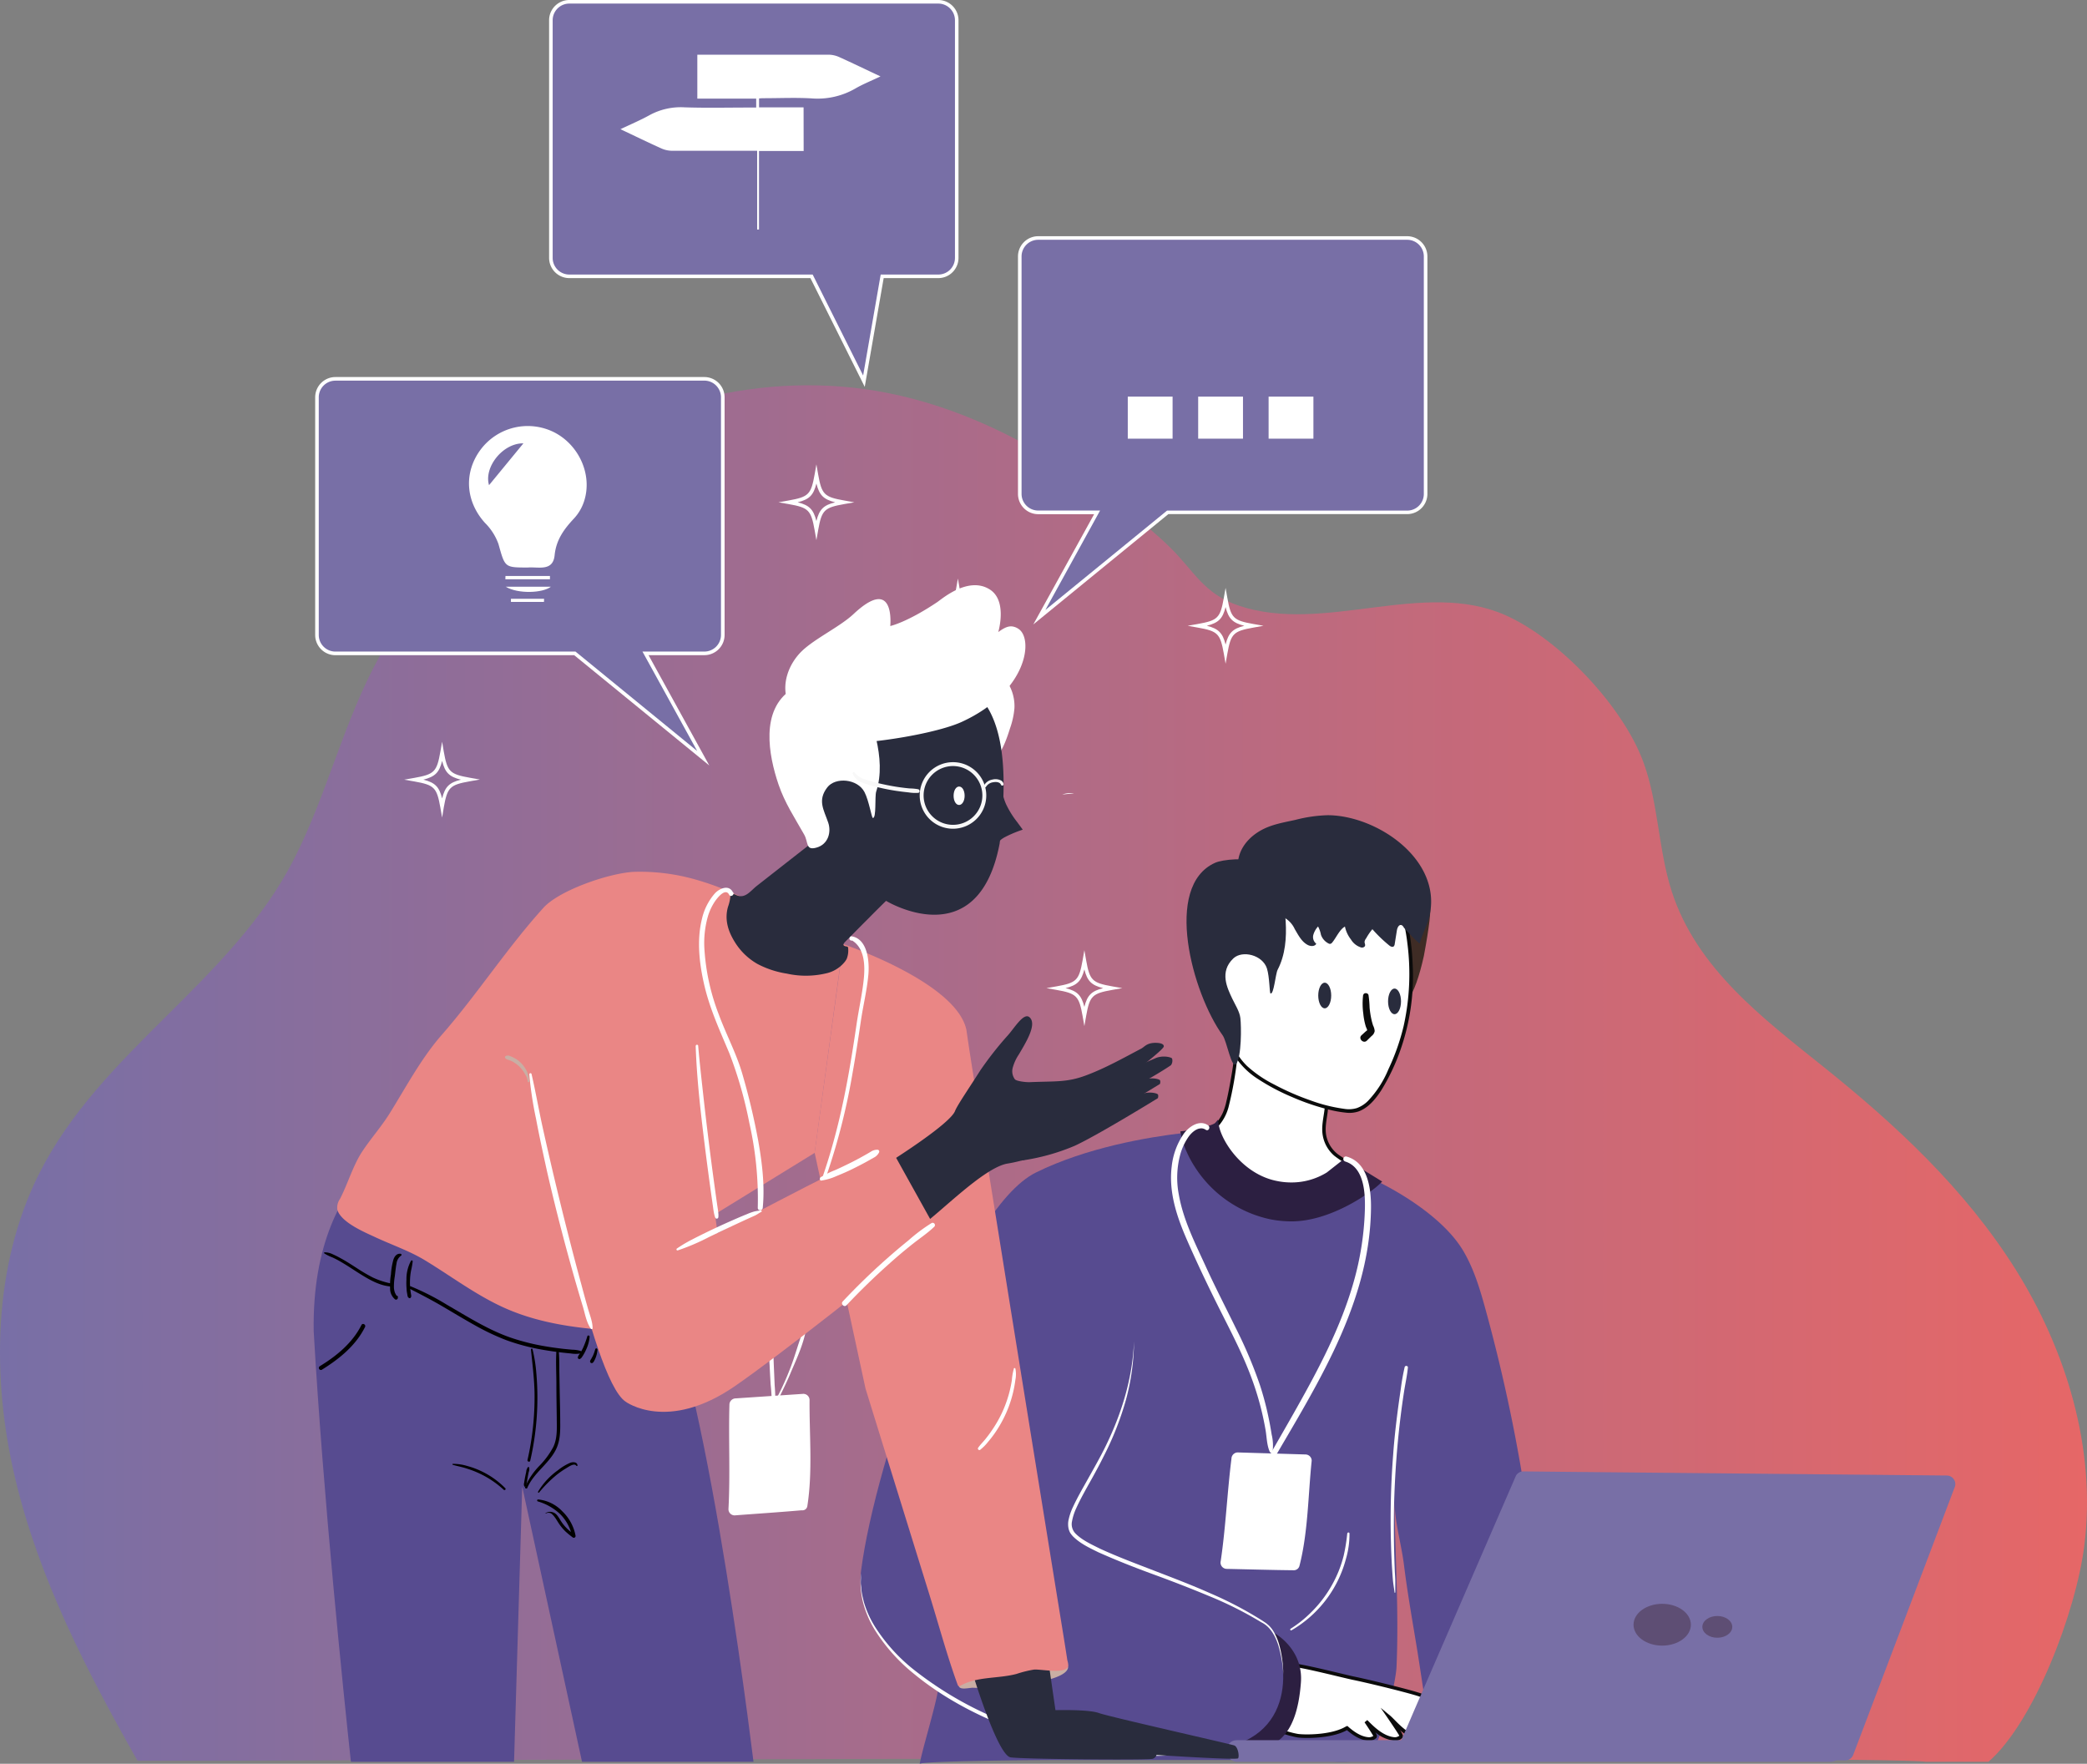 <svg xmlns="http://www.w3.org/2000/svg" xmlns:xlink="http://www.w3.org/1999/xlink" viewBox="0 0 583.16 492.82"><rect x="0" y="0" width="583.16" height="492.82" fill="#808080" stroke="none"/><defs><style>.cls-1{fill:url(#Dégradé_sans_nom_13);}.cls-2{fill:#fff;}.cls-3{fill:#0b0b0b;}.cls-4{fill:#3f2c25;}.cls-5{fill:#292c3d;}.cls-6{fill:#574b90;}.cls-7{fill:#2c1f41;}.cls-8{fill:#e76140;}.cls-9{fill:#786fa6;}.cls-10{fill:#5e4e74;}.cls-11{fill:#c9aea4;}.cls-12{fill:#ea8685;}.cls-13{fill:#5d4b48;}.cls-14{fill:#f8f8f8;}</style><linearGradient id="D&#xE9;grad&#xE9;_sans_nom_13" y1="299.94" x2="583.16" y2="299.94" gradientUnits="userSpaceOnUse"><stop offset="0" stop-color="#786fa6"></stop><stop offset="1" stop-color="#e66767"></stop></linearGradient></defs><g id="Calque_2" data-name="Calque 2"><g id="Valeur_ajout&#xE9;e" data-name="Valeur ajout&#xE9;e"><path class="cls-1" d="M563.14,354.59c-14.14-22.48-33.51-40.39-53.62-56.51-16.85-13.52-35.44-27.44-42.39-49-3.8-11.76-3.69-24.76-8-36.32-5.69-15.41-23.32-34.08-38.34-40.81-23-10.3-50.74,5.32-74.61-2.71-9.86-3.32-12.46-9.65-19.25-16.3-7.27-7.13-16-13.32-24.41-19-16.48-11.2-34.71-20.2-54.35-24.11-34.59-6.89-71.49,2.95-100,24.44-17.16,12.92-31.35,29.87-42,48.92-10.14,18.22-14.62,38.42-24,56.82-17.6,34.48-54.13,53.59-71.41,88.27C-1.92,353.77-2.44,385,4.25,413.12s20,53.81,34,78.54c.06.11.13.21.19.31H61.5c88.08-.3,467.58-1.48,476.59.3h17.54c12.79-11.14,24.46-41.91,26.79-60.49C585.82,404.74,577.27,377.07,563.14,354.59Z"></path><path class="cls-2" d="M379,326.44c-3.2,5-11.56,10.87-17.49,10.78-20.2-.37-26.85-14.13-29-19.14a14,14,0,0,1,1.59-.24c3.73-.54,7.52-4.22,8.64-8.38,1.43-5.39,3.19-15.95,3-22.67l25.55,14.15c0,1.93-.17,4.05-.36,6.19-.13,1.31-.26,2.58-.41,3.82s-.3,2.32-.45,3.37a9.17,9.17,0,0,0,4.05,8.9Z"></path><path class="cls-3" d="M378.58,326.18a26.19,26.19,0,0,1-10.85,9,14.69,14.69,0,0,1-6.42,1.57,38.71,38.71,0,0,1-7.51-.89,28.69,28.69,0,0,1-17.36-11.58,37.41,37.41,0,0,1-3.52-6.42l-.3.73a19.93,19.93,0,0,0,3.56-.81,11.25,11.25,0,0,0,3-1.88,13,13,0,0,0,4.08-6.46,97.45,97.45,0,0,0,2.51-14.28,59.53,59.53,0,0,0,.44-8.34l-.75.44,8.63,4.78,13.76,7.61,3.15,1.75-.24-.43c-.07,2.91-.3,5.82-.62,8.72-.27,2.5-1,5.11-.52,7.62a9.61,9.61,0,0,0,3.27,5.67,30.28,30.28,0,0,0,2.84,1.94l3,2c.54.35,1-.52.5-.87-1.64-1.07-3.29-2.12-4.93-3.21a8.71,8.71,0,0,1-3.64-5.23c-.57-2.36.09-4.83.36-7.19.36-3.14.62-6.28.7-9.43a.52.52,0,0,0-.25-.44l-8.64-4.78-13.76-7.61L346,286.36a.51.51,0,0,0-.75.43,75.68,75.68,0,0,1-1.3,14.56c-.37,2.2-.79,4.39-1.31,6.57a16.75,16.75,0,0,1-1,3.09,12.24,12.24,0,0,1-2.2,3.23,11,11,0,0,1-3.24,2.42,16.76,16.76,0,0,1-3.83.94.5.5,0,0,0-.3.73,32.68,32.68,0,0,0,9.57,12.89,29.85,29.85,0,0,0,10.91,5.33,38,38,0,0,0,7.36,1.11,15.77,15.77,0,0,0,6.9-1,28.7,28.7,0,0,0,7.2-4.2,23.88,23.88,0,0,0,5.44-5.73C379.79,326.15,378.93,325.64,378.58,326.18Z"></path><path class="cls-4" d="M381.21,271.44c-1.38,3.61-.79,7.72.61,11.33,1,2.56,3.19.3,5.92.35,4.24.07,7.55-4.34,10.12-16,1.62-8.58,2-12.94,1.71-13.76-1.17-3-5-4.56-8.2-4.84"></path><path class="cls-2" d="M387.66,245.73c6.68,8,9.11,30.7,3.47,46.47-4,11.22-8.67,18.46-14.12,18.23-8.25-.35-24.26-7.14-29.48-12.81-9.39-10.22-6.66-30.23-4.72-42.84,1.76-11.45,7.12-26.31,21.51-23.49C373.79,233.15,381.67,238.5,387.66,245.73Z"></path><path class="cls-3" d="M387.31,246.08a22.78,22.78,0,0,1,3.72,7.27,52.2,52.2,0,0,1,2.22,10.19,67,67,0,0,1-1.06,23.24,62.11,62.11,0,0,1-4.24,12,28.69,28.69,0,0,1-5.71,8.84,8.51,8.51,0,0,1-3.12,2,7.83,7.83,0,0,1-3.54.2,44.32,44.32,0,0,1-9.46-2.38,71.19,71.19,0,0,1-10-4.37,33.83,33.83,0,0,1-7.62-5.18c-4.9-4.72-6.5-12-6.95-18.49a100.67,100.67,0,0,1,1.3-21.44c.88-6.06,2-12.2,5-17.64a18.64,18.64,0,0,1,5.58-6.57,13.42,13.42,0,0,1,8.44-2.27,31.15,31.15,0,0,1,11.41,3.33,40.79,40.79,0,0,1,10,6.93,49.5,49.5,0,0,1,4.09,4.35c.41.49,1.11-.22.71-.71a42.06,42.06,0,0,0-20.54-13.83c-3.42-1-7-1.55-10.51-.58a14.92,14.92,0,0,0-7.25,4.77c-4.1,4.76-6,11.18-7.11,17.24a126.85,126.85,0,0,0-2.22,21.19c-.07,7.12.71,14.85,4.62,21a21.34,21.34,0,0,0,6.38,6.28,59.57,59.57,0,0,0,9.57,5.07,65.44,65.44,0,0,0,10.46,3.56,32.48,32.48,0,0,0,4.49.8,8,8,0,0,0,3.64-.33c2.76-1,4.76-3.48,6.33-5.87a57.4,57.4,0,0,0,5.57-11.87A62.18,62.18,0,0,0,394.71,269a65.39,65.39,0,0,0-1.47-11.41,36.61,36.61,0,0,0-3.15-9.06,18.08,18.08,0,0,0-2.07-3.18C387.61,244.87,386.9,245.59,387.31,246.08Z"></path><path class="cls-5" d="M349.72,253c1.49,1.77,4.09,2.17,6.25,2.51a7,7,0,0,1,5.81,4.08c1,1.68,1.9,3.52,3.61,4.43.8.43,2,.49,2.41-.33a2.36,2.36,0,0,1-.83-2.45,5.83,5.83,0,0,1,1.33-2.37,8.36,8.36,0,0,1,.81,2.33,4.3,4.3,0,0,0,2.1,2.41.83.83,0,0,0,.5.12.94.94,0,0,0,.56-.4c1.06-1.26,2.08-3.66,3.54-4.43a8.82,8.82,0,0,0,1.67,3.59,5.06,5.06,0,0,0,2.83,2.24,1,1,0,0,0,1.06-.33c.23-.43-.12-.86-.07-1.3a2.16,2.16,0,0,1,.45-.94,16.16,16.16,0,0,1,1.73-2.53,39,39,0,0,0,4.67,4.51c.36.3.91.6,1.28.3a1.08,1.08,0,0,0,.29-.68l.61-3.82c.12-.71.54-1.64,1.24-1.46.34.09.54.42.72.72s4.34,4.72,4.43,4.38c.64-2.46,1.95-4.7,2.59-7.16,4.11-15.84-14.26-28.57-28.29-28.64a40.36,40.36,0,0,0-9.07,1.31c-3.22.71-6.57,1.25-9.5,2.86-4.11,2.25-7.22,6.33-6.42,11.22"></path><path class="cls-5" d="M356.48,248.78c2,2.31,2.58,5.55,2.77,8.63.28,4.62-.1,9.43-2.24,13.54-.61,1.17-1.05,7-2,6.64-.29-.1-.24-4.58-1-7-1.22-3.75-6.84-5.17-9.37-2.81-4,3.78-1.67,8.36-.34,11.21.81,1.71,2.08,3.65,2.29,5.47.28,2.33.35,10.81-1.17,12.8-1.27,1.66-2.62-6.36-3.76-7.94-8.51-11.77-16.68-41.74-2.14-48.24,2.21-1,9-1.5,11.1-.24"></path><path class="cls-6" d="M410.28,487a19.66,19.66,0,0,0,2.56.29c4.68.15,9.2-.88,13.77-1.67,4-.69,5.12-1.07,5-5.92A462.74,462.74,0,0,0,415.13,366c-1.55-5.66-3.23-11.35-6.21-16.41-5.06-8.63-16.71-16.09-25.63-20.27-1.27-.59-6.49,2.73-7.76,2.16-1.11-.51-2.09-1.28-3.21-1.77-3.28-1.44-5.48,1.56-8.22,2.81a10.29,10.29,0,0,1-4.56,1c-1.27-.06-2.42-.82-3.59-.22-5.22,2.7-18.18-17.34-18.18-17.34l-5.61,5.86L315.73,339l-41.06,56.57s-7.45,46.36-12.57,76.75c-.89,5.24-4.42,16.57-5.11,20.54.15-.85,35-1.09,36.93-1.09h71.13c4,0,14.72,1.69,17.52-1.24,3.45-3.6,7.44-20.12,7.65-24.75.69-15.57-.38-31-.59-46.69.09,6.37,1.92,12.13,2.7,18.37,1,8,2.45,16.06,3.75,24.05,1,6.42,2,12.85,2.83,19.31.36,2.91-.1,4.64,2.36,5.78C403.35,487.51,407.86,486.61,410.28,487Z"></path><path class="cls-2" d="M397.1,473.72c-1.9-.79-13.63-3.7-18.92-4.79-2.78-.57-15.33-3.83-18.24-3.83s-6.87,4.16-6.87,4.16l1.05,14.31c2.8-.28,6.55,1.17,8.56,1.45s8.85.32,13-1.79c.24-.12.46-.25.69-.38,1.69,1.49,3.81,3,6.15,3.07,0,0,1.84-.18,1.66-.93a33.48,33.48,0,0,0-2.52-4c1.8,1.83,4.74,4.79,8.13,5,0,0,1.84-.18,1.66-.93a50.17,50.17,0,0,0-3.28-5.16l.06.05c1.49,1.31,5,5.83,9.23,6,0,0,1.83-.18,1.66-.93a21.57,21.57,0,0,0-1.61-2.67,24.21,24.21,0,0,0,4,2.48c4.53,2.24,7.11.54,7.11,0S399,474.5,397.1,473.72Z"></path><path class="cls-3" d="M405.78,486.42a10.2,10.2,0,0,1-4.48-1.17c-.69-.35-1.36-.72-2-1.13a2.65,2.65,0,0,1,.36.76.92.92,0,0,1-.14.74,3.08,3.08,0,0,1-1.95.8,11,11,0,0,1-6.4-3.06,6.27,6.27,0,0,1,.83,1.52.89.89,0,0,1-.15.74,3,3,0,0,1-1.95.8,10,10,0,0,1-5.59-2.39,3.25,3.25,0,0,1,.42.85.89.89,0,0,1-.15.74,3,3,0,0,1-1.95.8c-2-.09-4.05-1.07-6.26-3l-.4.22c-4.35,2.18-11.39,2.11-13.33,1.84-.69-.1-1.54-.32-2.51-.57a19.08,19.08,0,0,0-5.94-.89l-.51.05-1.1-15,.15-.16c.17-.17,4.14-4.31,7.23-4.31,2.2,0,9.57,1.76,14.45,2.93,1.74.42,3.16.76,3.89.91,5.12,1.06,17,4,19,4.81,1.77.73,11.84,10.55,11.84,11.55a1.27,1.27,0,0,1-.74,1A5,5,0,0,1,405.78,486.42Zm-29.31-4.18.27.23c2.14,1.9,4.05,2.86,5.85,2.95a2.46,2.46,0,0,0,1.16-.38c-.05,0-.32-.63-2.46-3.8l.77-.63c1.71,1.74,4.57,4.65,7.8,4.81A2.46,2.46,0,0,0,391,485c0-.05-.4-.79-3.22-4.93l-2-2.9,2.71,2.24c.35.3.7.66,1.12,1.08,1.73,1.77,4.64,4.73,7.87,4.89a2.46,2.46,0,0,0,1.16-.38s-.22-.42-1.55-2.44l-1.61-2.45,2.33,1.77a23.26,23.26,0,0,0,3.89,2.43c3.55,1.75,5.81.94,6.32.45-1.12-1.57-9.51-9.95-11.15-10.62h0c-1.82-.75-13.41-3.64-18.83-4.76-.74-.15-2.17-.5-3.92-.91-4.83-1.16-12.14-2.91-14.22-2.91-2.36,0-5.61,3.11-6.35,3.85l1,13.59a21.69,21.69,0,0,1,5.78.94,23.24,23.24,0,0,0,2.39.55c1.86.25,8.62.33,12.75-1.75l.45-.25Z"></path><path class="cls-7" d="M356.31,457.1A14.17,14.17,0,0,1,363,470c-.65,8.8-3.29,19-14.31,17.93S356.31,457.1,356.31,457.1Z"></path><path class="cls-7" d="M350.19,488.6c-.52,0-1.05,0-1.59-.08a3.93,3.93,0,0,1-3.41-2.19c-3.41-6.93,10.08-28.6,10.66-29.52l.27-.44.46.25c.07.05,7.6,4.42,6.93,13.46-.58,7.9-2.53,13.13-5.94,16A11.09,11.09,0,0,1,350.19,488.6Zm6.29-30.74c-2,3.24-13.2,22.12-10.31,28a2.88,2.88,0,0,0,2.53,1.58,10.62,10.62,0,0,0,8.17-2.18c3.17-2.68,5-7.66,5.55-15.25A13.62,13.62,0,0,0,356.48,457.86Z"></path><path class="cls-6" d="M346.28,487.1c-26.42,9.17-61.78.41-84.18-14.82-14-9.52-23-21.61-21.49-33.42,3.91-30.68,28-101,48.88-111.26,14.18-7,31.38-9.88,41-11,4.49-.55,7.31-.68,7.31-.68l-3.48,9.81-17.42,49.12c-.65,29.16-21.51,46.46-17.37,53.25s36.92,14.08,54.13,25.67C358.4,457,364.44,480.26,346.28,487.1Z"></path><path class="cls-2" d="M240.61,439.62l-.07,2a8.68,8.68,0,0,0,0,1l.11,1a17,17,0,0,0,.26,2l.47,2a27.61,27.61,0,0,0,3.4,7.35,48.71,48.71,0,0,0,11,11.91,99.66,99.66,0,0,0,28.5,15.51A120.38,120.38,0,0,0,316,489.55a95.29,95.29,0,0,0,16.29,0,71.69,71.69,0,0,0,16-3.13,69.06,69.06,0,0,1-15.95,3.67,95.68,95.68,0,0,1-16.41.3,117.81,117.81,0,0,1-32-6.89c-10.26-3.8-20.17-8.88-28.65-15.89a49.29,49.29,0,0,1-10.89-12.28,28.46,28.46,0,0,1-3.22-7.55A22.19,22.19,0,0,1,240.61,439.62Z"></path><path class="cls-2" d="M316.87,374.83a63.74,63.74,0,0,1-2.28,16.4,84.89,84.89,0,0,1-6.08,15.46c-1.23,2.49-2.55,4.92-3.9,7.33s-2.71,4.82-3.84,7.3a15.39,15.39,0,0,0-1.23,3.79,3.75,3.75,0,0,0,1,3.4c1.83,1.84,4.4,3,6.84,4.22,5,2.3,10.17,4.22,15.32,6.21s10.33,3.95,15.39,6.21a103.42,103.42,0,0,1,14.7,7.72l.87.58c.29.2.55.45.83.68a8.09,8.09,0,0,1,1.33,1.65,15.65,15.65,0,0,1,1.64,3.84,32.17,32.17,0,0,1,1.12,8.21,34.28,34.28,0,0,0-1.4-8.12c-.84-2.59-2.17-5.15-4.68-6.39a103.72,103.72,0,0,0-14.75-7.4c-5.08-2.12-10.23-4.11-15.4-6S312,436,306.9,433.72c-2.49-1.23-5.06-2.4-7.15-4.5a9,9,0,0,1-.7-.9,5,5,0,0,1-.44-1.1,6,6,0,0,1-.08-2.26,16.06,16.06,0,0,1,1.34-4c1.18-2.54,2.57-4.94,3.92-7.35s2.7-4.8,4-7.25C312.89,396.6,316.44,385.91,316.87,374.83Z"></path><path class="cls-7" d="M385.34,330.23c-2.52,2.5-13.74,10.49-24.44,10.49a30.89,30.89,0,0,1-5.65-.53c-9-1.64-16.54-7.62-21-14.49a29.2,29.2,0,0,1-2.13-3.95,22.57,22.57,0,0,1-1.7-5.18c4.49-.55,8.8-1.68,9.5-2.48.76,5.24,7.23,14.7,17,16.48a20,20,0,0,0,3.5.35h0a19.15,19.15,0,0,0,10.54-2.87s4.69-3.68,4.71-3.7Z"></path><path class="cls-7" d="M360.9,341.27a31.17,31.17,0,0,1-5.75-.54A33.19,33.19,0,0,1,333.83,326a29.49,29.49,0,0,1-2.17-4,23.09,23.09,0,0,1-1.74-5.29l-.11-.58.58-.07c4.88-.6,8.68-1.76,9.16-2.3l.78-.89.17,1.17c.7,4.8,6.84,14.25,16.59,16a19.8,19.8,0,0,0,3.41.35,18.74,18.74,0,0,0,10.25-2.79l4.66-3.66.31-.32.33.27,10.17,6.25-.5.49C382.86,333.46,371.65,341.27,360.9,341.27ZM331.11,317a22.21,22.21,0,0,0,1.54,4.48,29.1,29.1,0,0,0,2.1,3.89,32.08,32.08,0,0,0,20.6,14.24,30,30,0,0,0,5.55.52c9.72,0,20.17-6.86,23.54-9.85l-8.63-5.3c-1,.78-3.61,2.92-4.5,3.46l0,0a19.53,19.53,0,0,1-10.84,3,20.93,20.93,0,0,1-3.61-.36c-9.73-1.77-16.05-10.85-17.31-16.12A32.92,32.92,0,0,1,331.11,317Z"></path><ellipse class="cls-5" cx="370.16" cy="278.16" rx="1.81" ry="3.58"></ellipse><ellipse class="cls-5" cx="389.67" cy="279.8" rx="1.81" ry="3.58"></ellipse><path class="cls-2" d="M381.63,278.25c.06,3.18.15,6.44,1.37,9.37a.81.81,0,0,1,.09.48.87.87,0,0,1-.25.35L381,290.17"></path><path class="cls-3" d="M380.89,278.05a20.49,20.49,0,0,0,.05,5.19,19.05,19.05,0,0,0,.43,2.6c.09.38.2.76.32,1.13a4.49,4.49,0,0,1,.4,1.13l.13-.5c-.12.27-.54.53-.78.75l-1,.92c-1,.9.53,2.46,1.5,1.5l1.31-1.29a2.21,2.21,0,0,0,.87-1.38,4.05,4.05,0,0,0-.44-1.55,16.36,16.36,0,0,1-.46-1.66,25.54,25.54,0,0,1-.52-3.38,30.66,30.66,0,0,0-.3-3.46c-.15-.71-1.36-.75-1.48,0Z"></path><path class="cls-2" d="M337.63,314.47c-2.39-1.74-5.34.26-6.82,2.26a19.76,19.76,0,0,0-3.4,9.16c-.92,7.31,1.51,14.32,4.41,20.92s6.12,13.35,9.43,19.9c2.83,5.62,5.74,11.23,8,17.11a81.8,81.8,0,0,1,3.2,10.11c.46,1.85.84,3.71,1.17,5.58.35,2,.34,4.28,1.2,6.17a.43.43,0,0,0,.78-.11,13.21,13.21,0,0,0-.27-4.76c-.26-1.66-.56-3.3-.91-4.94a84.77,84.77,0,0,0-2.37-8.88,124.49,124.49,0,0,0-6.66-15.75c-2.77-5.67-5.67-11.27-8.3-17-3-6.58-6.45-13.27-7.7-20.46a24.87,24.87,0,0,1,.41-11.22,16.36,16.36,0,0,1,2.28-4.88c1-1.44,3.06-3.21,4.84-2,.74.51,1.4-.68.7-1.2Z"></path><path class="cls-2" d="M375.81,324.52c5.51,1.62,5.71,9.16,5.56,13.81A82,82,0,0,1,378.3,358c-3.55,12.63-9.73,24.31-16.14,35.69-3.72,6.61-7.57,13.14-11.24,19.77-.45.82.8,1.55,1.26.74,13.51-23.9,30.55-48,30.91-76.53.07-5.3-.77-12.9-6.9-14.53a.71.71,0,0,0-.38,1.36Z"></path><path class="cls-2" d="M364.83,406.4l-19-.57a1.78,1.78,0,0,0-1.73,1.74c-1.19,9.48-1.6,19.16-3,28.61a1.76,1.76,0,0,0,1.67,2.19c6.23.13,12.47.32,18.7.38a1.55,1.55,0,0,0,.83-.2h0l.18-.11a1.62,1.62,0,0,0,.63-.95c2.4-9.33,2.41-19.78,3.41-29.35A1.75,1.75,0,0,0,364.83,406.4Z"></path><path class="cls-2" d="M389.88,444.89c0-1,0-2,0-3s-.1-2-.14-3q-.12-3.1-.2-6.21-.13-6.15,0-12.31c.22-8.2.81-16.39,1.82-24.54q.42-3.44.95-6.86c.35-2.29.87-4.57,1.09-6.87.05-.52-.77-.61-.9-.12a60.07,60.07,0,0,0-1.08,6.11c-.3,2-.58,3.95-.84,5.93-.53,4.11-1,8.23-1.29,12.36a231.92,231.92,0,0,0-.62,24.59c.06,2.32.15,4.63.29,6.95.08,1.17.15,2.35.25,3.52s.32,2.35.47,3.53c0,.1.17.11.17,0Z"></path><path class="cls-8" d="M390.08,284.87c.07,0,.25-.11.1-.11s-.26.11-.1.11Z"></path><path class="cls-2" d="M376.46,428.44a50.37,50.37,0,0,1-1,6.22,32.56,32.56,0,0,1-2.1,5.92,34.22,34.22,0,0,1-7.21,10.14,32.38,32.38,0,0,1-5.53,4.38.25.25,0,0,0,.25.43,32.72,32.72,0,0,0,15.21-19.92,24.53,24.53,0,0,0,1-7.17.3.3,0,0,0-.59,0Z"></path><rect class="cls-9" x="342.68" y="486.23" width="171.81" height="6.03" rx="2.91"></rect><path class="cls-9" d="M544,412.28l-103.62-1-14.71-.15a2.37,2.37,0,0,0-2.07,1.19L395.12,478q-2,4.69-4.06,9.38a2.22,2.22,0,0,0-.1.31h0c0,.1-.06.2-.08.3a2.35,2.35,0,0,0,1.94,2.95,2,2,0,0,0,1.08,0l106.5.83,15.21.12a2.45,2.45,0,0,0,2.3-1.76q14.21-37.43,28.39-74.87A2.41,2.41,0,0,0,544,412.28Z"></path><ellipse class="cls-10" cx="464.46" cy="453.97" rx="8.01" ry="5.84"></ellipse><ellipse class="cls-10" cx="479.86" cy="454.57" rx="4.18" ry="3.04"></ellipse><path class="cls-11" d="M284.09,470.91c5.11-.61,14.16-2,14.39-5.13-3.31-2.13-7-4.3-10.89-4.49-3.14-.15-6.18,1-9,2.28-2.44,1.09-4.84,2.27-7.18,3.56-1,.52-3.48,2.4-3.52,3.71,0,1.63,2.94.67,4.13.75A63,63,0,0,0,284.09,470.91Z"></path><path class="cls-5" d="M272,468.25s6.79,22.25,10.39,22.78,38.78.8,39.71.4a1.66,1.66,0,0,0,1.06-1.06s22.39,1.46,22.79.93,0-3.2-1.07-3.6-34.91-8-37.84-9.06-12.12-.8-12.12-.8l-1.87-12.92Z"></path><path class="cls-2" d="M280.23,189a12.23,12.23,0,0,1,3.23,8.86,22.33,22.33,0,0,1-1.23,5.63c-1.11,3.54-2.43,7.2-5.18,9.69a2,2,0,0,1-1.59.68l-3.31-10.19a37.14,37.14,0,0,1-1.36-5,16.9,16.9,0,0,1,.64-8.58,6.88,6.88,0,0,1,2.12-3.27C276.1,185,278.49,187.18,280.23,189Z"></path><path class="cls-2" d="M215.05,377.28a25.89,25.89,0,0,0,0,4.13c.08,1.82.18,3.63.29,5.45a52.54,52.54,0,0,1,.13,10,.52.52,0,0,0,.21.53v.06c0,.16.25.17.33,0l0-.07a.43.43,0,0,0,.32-.32,50.81,50.81,0,0,0,.13-10c-.13-3.28-.3-6.55-.38-9.84a.54.54,0,0,0-1.08,0Z"></path><path class="cls-2" d="M225,370.42c-1.74,4-2.76,8.39-4.42,12.49a72.42,72.42,0,0,1-3,6.68c-1,2-2.33,3.72-3.41,5.63-.27.48.4.83.71.42a34.84,34.84,0,0,0,3.15-5.79c1.05-2.15,2.1-4.3,3-6.51,1.72-4,3.75-8.38,4.34-12.74,0-.23-.3-.45-.42-.18Z"></path><path class="cls-6" d="M143.64,492.27l2.28-76.87,16.71,76.87h47.92c-3.19-25.57-17.32-132.46-32.08-141.52l-58-36.11s-33.56,8.75-32.82,57.26c2.68,46.73,8.39,101.72,10.4,120.37Z"></path><path class="cls-12" d="M298.35,465.86c-1.24,1.89-7.58.47-9.45.65a32.08,32.08,0,0,0-4.89,1.22c-5.19,1.36-11,.65-15.64,3.29a.62.62,0,0,1-.47.12.63.63,0,0,1-.32-.42c-3-8.25-5.3-16.85-7.91-25.25L247.92,407.6,241.85,388l-14.22-65.93L234,275.64l1.5-11,.11-.83.88.31a127.29,127.29,0,0,1,12.7,5.35c9,4.41,19.47,11,20.89,18.5v.08c.75,5.25,1.6,10.48,2.42,15.72q2.19,13.92,4.43,27.85,2.78,17.33,5.56,34.65l5.82,36.1q2.61,16.11,5.21,32.22,1.86,11.49,3.73,23,.51,3.18,1,6.35a5.36,5.36,0,0,1,.26,1.61A1.4,1.4,0,0,1,298.35,465.86Z"></path><path class="cls-12" d="M235.56,263.84l-.11.83-1.5,11-6.32,46.47-31,19.08c-1.62,1-3,7.84-3.67,9.55-2.13,5.58-4,11.36-6.44,16.81-.5,1.11-.95,4.15-2.06,4.83-2.23,1.37-11.31-.51-14.11-.69C160,371,149.53,369.5,140,365c-7.5-3.53-14.15-8.54-21.21-12.83-4.31-2.62-9.12-4.26-13.69-6.37-3-1.41-9.64-4.11-10.82-7.69A4.2,4.2,0,0,1,95,335c2.18-4.22,3.63-9.31,6.2-13.23,2.38-3.61,5.3-6.87,7.62-10.58,4.65-7.45,8.77-15.32,14.59-22,9.9-11.31,18.22-24.25,28.43-35.53,4.53-5,18.64-9.78,25.4-10.06a56.49,56.49,0,0,1,17.3,2.21,77,77,0,0,1,10.84,4,61.27,61.27,0,0,1,6.92,3.6Z"></path><path class="cls-5" d="M247,325.67c3.26-2,18.49-11.73,19.86-15.24.63-1.63,4.09-6.65,7.07-11.36a95.82,95.82,0,0,1,7.37-9.43c1.94-2,4.74-7,6.43-5.35,2.1,2-1.18,7.15-3,10.28a12.63,12.63,0,0,0-1.7,3.6,3.8,3.8,0,0,0,.53,3.37c.42.59,3.27.88,4.22.83,7.2-.31,10.32.11,15.68-1.89s10.38-4.82,15.44-7.49c.87-.46,1.4-1.4,3.35-1.58,1-.09,3.05,0,2.94,1-.09.76-6.13,5.48-6.75,5.93l-6.33,4.49a2.61,2.61,0,0,0-1.21,1.42,7.27,7.27,0,0,0,.14,1.6,3.86,3.86,0,0,1-1.3,2.48,45.82,45.82,0,0,1-3.64,3.47c-1.78,1.53-.33,2.83-2.27,4.17-2.14,1.48-7.68,3-9.87,4.36a34,34,0,0,1-5.45,3,42,42,0,0,1-7.22,1.83c-6.67,1.38-18.34,13.47-24,17.46"></path><path class="cls-5" d="M285.31,324.29a59,59,0,0,0,15.06-4.17c6.67-3.1,23.16-13.27,23.16-13.27a1.51,1.51,0,0,0,.05-1c-.17-.41-2.68-1-4.69-.09L304,312.26"></path><path class="cls-5" d="M283.65,321.47s10.62-2.21,17.3-5.32,23.16-13.27,23.16-13.27a1.53,1.53,0,0,0,.05-1c-.17-.4-2.68-1-4.7-.08l-14.93,6.48"></path><path class="cls-5" d="M287,315.36s10.62-2.22,17.29-5.32,17-8.4,22.91-12.41a2.17,2.17,0,0,0,.31-1.85c-.18-.4-2.68-1-4.7-.08l-14.94,6.48"></path><path class="cls-5" d="M247.59,251.71s25.72,15.69,31.74-16.05c1.46-13.13,3.28-34.47-7.66-42.81s-36.11-9.3-36.66,15.46c1,7.11.68,7.66.68,7.66s-9.43-2.6-7.38,9.16c1.09,5.34,2.51,7.25,2.51,7.25l-19.34,15.14c-1.77,1.39-3.26,3.71-5.73,2.59a3.17,3.17,0,0,0-.82-.32.73.73,0,0,0-.77.3,1.1,1.1,0,0,0-.09.54,12.17,12.17,0,0,1-.65,2.76c-1,3.49,0,6.76,1.87,9.77a17.69,17.69,0,0,0,6.4,6.2,26.19,26.19,0,0,0,8.16,2.68A24.52,24.52,0,0,0,230.7,272a9.22,9.22,0,0,0,5.14-3,5.46,5.46,0,0,0,.74-1.06A6.35,6.35,0,0,0,237,265a.57.57,0,0,0-.1-.39.59.59,0,0,0-.39-.15c-1.57-.27-.53-1.09.12-1.78l2-2c1.38-1.41,2.78-2.81,4.18-4.21Q245.18,254.07,247.59,251.71Z"></path><path class="cls-5" d="M280.29,218.67c-.59,1.9,0,4.07.77,5.9a25.82,25.82,0,0,0,3.13,5.08l1.59,2.17a33.44,33.44,0,0,0-4.82,2c-.93.48-1.93,1.13-2.12,2.16"></path><path class="cls-12" d="M248.51,320.11c-18.76,8.71-48,24.44-48,24.44l-4.19-30.28-44.14.36s12.77,70.4,22.61,77c0,0,11.68,8.75,30.64-4.38,12.52-8.66,41.64-31.45,56-43.91Z"></path><path class="cls-2" d="M165.59,371.13c0-1.83-.82-3.8-1.32-5.56q-.9-3.18-1.75-6.39-2-7.32-3.86-14.67-3.85-15.11-7.21-30.33c-1-4.67-1.84-9.41-2.92-14.07a.32.32,0,0,0-.63.09,102.26,102.26,0,0,0,1.88,12.4c.92,4.91,2,9.81,3.07,14.69,2.34,10.23,5,20.44,7.87,30.52.7,2.41,1.41,4.83,2.14,7.24.61,2,1,4.52,2.25,6.21a.26.26,0,0,0,.48-.13Z"></path><path class="cls-2" d="M260.34,341.72a47.56,47.56,0,0,0-6.48,4.85c-2.17,1.75-4.29,3.55-6.38,5.41q-6.25,5.55-12,11.67c-.65.69.4,1.75,1.06,1.05q5.66-6,11.83-11.5,3-2.7,6.2-5.26c2.15-1.74,4.55-3.3,6.53-5.21a.65.65,0,0,0-.78-1Z"></path><path class="cls-2" d="M229.58,329.85a15.64,15.64,0,0,0,4.2-1.26c1.44-.58,2.86-1.19,4.25-1.87s2.72-1.36,4.05-2.09c.66-.37,1.32-.74,2-1.13a3.23,3.23,0,0,0,1.55-1.5.51.51,0,0,0-.43-.75,3.26,3.26,0,0,0-1.93.59c-.65.39-1.31.77-2,1.15-1.28.72-2.58,1.41-3.9,2.06s-2.65,1.29-4,1.89a26.23,26.23,0,0,0-4.06,2c-.37.25-.29,1,.25.94Z"></path><path class="cls-2" d="M204.82,249.37c-1.1-2.33-3.81-1.13-5.09.28a16.33,16.33,0,0,0-3.6,7.15c-1.48,6-.71,12.56.68,18.52,1.56,6.66,4.37,12.75,7,19a115.86,115.86,0,0,1,5.59,19.53,96,96,0,0,1,2.34,23.64c0,.91,1.3.87,1.39,0,.61-6.17-.17-12.55-1.24-18.62a188.75,188.75,0,0,0-4.37-18.49c-1.66-5.89-4.61-11.29-6.7-17a60.79,60.79,0,0,1-4-18.38,27.21,27.21,0,0,1,1-9,15.37,15.37,0,0,1,1.86-4c.59-.9,3-4.12,4.06-2,.37.77,1.52.1,1.15-.67Z"></path><path class="cls-2" d="M238.32,262.2l-.1-.15-.07.56.11-.14-.6.07c3.94,2,4.1,7.11,3.7,11-.42,4.2-1.39,8.37-2,12.55-1.34,9.14-2.83,18.27-5,27.25-1.23,5.08-2.66,10.1-4.35,15.05-.19.55.68.78.88.24a180.35,180.35,0,0,0,7.28-28.49c.9-5,1.67-10,2.4-15,.64-4.29,1.7-8.56,2.08-12.87.3-3.51-.16-9.84-4.61-10.64a.51.51,0,0,0-.61.34l-.06.18a.44.44,0,0,0,.12.45l.15.12c.35.29,1-.08.68-.53Z"></path><path class="cls-2" d="M226.21,391.19a1.74,1.74,0,0,0-1.73-1.73l-18.92,1.27a1.77,1.77,0,0,0-1.74,1.73c-.27,9.71.25,19.54-.27,29.23a1.73,1.73,0,0,0,1.73,1.73c6.22-.47,12.44-.88,18.65-1.42l.14,0a1.38,1.38,0,0,0,1.53-1.25C227.1,411.19,226.14,400.83,226.21,391.19Z"></path><path class="cls-13" d="M227.41,221.15c-2,.27-4.2,1.17-6-.33a14.91,14.91,0,0,1-1.84-2.2,3.94,3.94,0,0,0-2-1.63.18.18,0,0,0-.17.3,15.12,15.12,0,0,1,2.13,2.32,7.38,7.38,0,0,0,2.09,2.15c1.75,1.05,4.19.6,5.92-.28.19-.11,0-.36-.14-.33Z"></path><path class="cls-14" d="M266.29,231.56a9.3,9.3,0,1,1,9.3-9.3A9.31,9.31,0,0,1,266.29,231.56Zm0-17.51a8.21,8.21,0,1,0,8.21,8.21A8.22,8.22,0,0,0,266.29,214.05Z"></path><path class="cls-14" d="M275.24,220h0a.3.3,0,0,0,.28-.16,2.79,2.79,0,0,1,2.05-1.27c.62-.11,1.58-.11,2,.47.12.17.16.4.38.46a.37.37,0,0,0,.47-.41,1.36,1.36,0,0,0-.69-1,3.35,3.35,0,0,0-2.41-.27,3.29,3.29,0,0,0-2.36,1.65.35.35,0,0,0,.06.4.25.25,0,0,0,.2.09Z"></path><path class="cls-2" d="M227.29,206.57c4.47,3.22,32.42-.73,41.44-4.86,18.34-8.41,20.14-23.22,15.85-26a4,4,0,0,0-1.7-.67c-1.44-.18-2.76.72-3.94,1.57.47-1.68,2.13-9-2.32-11.87-6-3.89-13.5,2.68-14.73,3.5-8.52,5.71-13.13,6.68-13.13,6.68s1.5-14.39-10.28-3.33c-3.72,3.48-10.6,6.73-14.3,10.22-3.88,3.67-6.09,9.66-3.85,14.78"></path><path class="cls-2" d="M240.39,197.85c2.55,2.08,3.7,5.42,4.44,8.63,1.11,4.83,1.55,10,0,14.7-.44,1.34.11,7.53-.94,7.36-.33,0-1.07-4.8-2.33-7.22-1.94-3.74-8.13-4.26-10.39-1.32-2.79,3.64-1,6.21.25,9.84.92,2.7,0,6.09-3.29,7-3.08.87-2.19-1.46-3.42-3.64-2.64-4.69-5.4-8.8-7.17-14-2.8-8.24-5.1-20.76,3.54-26.48,2.16-1.43,9.28-3.17,11.68-2.2"></path><path class="cls-14" d="M238.25,216.18a4.65,4.65,0,0,0,2.74,2.51,31.55,31.55,0,0,0,4.87,1.41c1.79.42,3.61.76,5.44,1,.84.12,1.69.22,2.53.3a11.73,11.73,0,0,0,2.77.13c.51-.07.45-.85,0-1a14.8,14.8,0,0,0-2.41-.23c-.87-.08-1.74-.18-2.6-.3-1.63-.22-3.25-.52-4.85-.87s-3.1-.73-4.6-1.22a6.28,6.28,0,0,1-3.32-2c-.19-.27-.71-.11-.57.23Z"></path><path class="cls-2" d="M294.63,214.29l3.65-2.55"></path><path class="cls-2" d="M296.49,217.65l2.89-.82"></path><path class="cls-2" d="M296.83,222a7.08,7.08,0,0,1,3.29-.34"></path><path d="M112,350.34c-1.06-.19-1.7.61-2.05,1.54a19.74,19.74,0,0,0-.71,4.19A18.26,18.26,0,0,0,109,360a3.92,3.92,0,0,0,1.42,3.08.51.51,0,0,0,.75-.43l0-.25a.3.3,0,0,0-.43-.33l-.23.1.56.23a6.52,6.52,0,0,1-.72-1.22,5,5,0,0,1-.28-1.44,17.61,17.61,0,0,1,.25-3.15c.15-1.18.25-2.38.48-3.55a3.14,3.14,0,0,1,1.28-2.2.26.26,0,0,0-.06-.47Z"></path><path d="M114.85,352.28a10.66,10.66,0,0,0-1.28,5.25,18.84,18.84,0,0,0,.05,2.71c0,.47.1.93.18,1.39s.09.86.5,1.05a.36.36,0,0,0,.42-.05c.29-.34.18-.68.11-1.09s-.13-.86-.18-1.3a17.61,17.61,0,0,1-.08-2.62,16.93,16.93,0,0,1,.3-2.65,20.48,20.48,0,0,0,.45-2.56.26.26,0,0,0-.47-.13Z"></path><path d="M164.1,373.44a25.67,25.67,0,0,1-1.1,3,14.61,14.61,0,0,1-.75,1.41c-.14.23-.29.45-.44.68a1.53,1.53,0,0,0-.35.79.43.43,0,0,0,.54.41,1.35,1.35,0,0,0,.65-.6c.17-.23.31-.47.46-.72a14.33,14.33,0,0,0,.78-1.57,10,10,0,0,0,.86-3.35.33.33,0,0,0-.65-.09Z"></path><path d="M166.32,377a11.61,11.61,0,0,1-.56,1.63c-.12.27-.26.53-.4.78s-.14.26-.22.39a1.89,1.89,0,0,0-.24.47.47.47,0,0,0,.79.46,1.62,1.62,0,0,0,.31-.43,4.23,4.23,0,0,0,.22-.42,7.5,7.5,0,0,0,.37-.93,7.38,7.38,0,0,0,.36-1.86.32.32,0,0,0-.63-.09Z"></path><path d="M90.58,350.19a12.44,12.44,0,0,0,2.31,1.15,25.8,25.8,0,0,1,2.33,1.22c1.53.88,3,1.86,4.49,2.82,2.79,1.77,6,3.8,9.35,4.07.48,0,.58-.74.11-.85a22.15,22.15,0,0,1-5-1.65,46.2,46.2,0,0,1-4.45-2.61c-1.46-.93-2.91-1.89-4.44-2.72A25.7,25.7,0,0,0,93,350.47a5.07,5.07,0,0,0-2.31-.55.15.15,0,0,0-.08.27Z"></path><path d="M114.47,360.09c3.09,1.57,6.15,3.16,9.14,4.91s5.85,3.49,8.82,5.15a66.07,66.07,0,0,0,9.07,4.32,58.82,58.82,0,0,0,9.68,2.59q2.74.49,5.52.82c.94.12,1.88.21,2.83.3a8.19,8.19,0,0,0,2.66,0,.37.37,0,0,0,0-.72,8.29,8.29,0,0,0-2.23-.33c-.87-.07-1.74-.16-2.61-.25-1.64-.19-3.28-.41-4.9-.69a61.59,61.59,0,0,1-9.65-2.4c-6.37-2.19-12.12-5.87-17.92-9.22a70.44,70.44,0,0,0-10.13-5.16c-.38-.14-.63.47-.28.65Z"></path><path d="M150.65,417a35.43,35.43,0,0,1,4.85-4.87,24.42,24.42,0,0,1,2.82-1.95c.55-.33,2.16-1.48,2.71-.64.09.14.35.1.34-.09-.08-1-1.31-1-2.05-.72a14.77,14.77,0,0,0-3.4,2.06,20,20,0,0,0-5.57,6c-.11.19.16.41.3.24Z"></path><path d="M141.15,415.79a23.41,23.41,0,0,0-6.76-4.77,22.78,22.78,0,0,0-3.75-1.38,13.77,13.77,0,0,0-4.12-.62.14.14,0,0,0,0,.27c1.25.37,2.53.59,3.77,1a27.48,27.48,0,0,1,3.84,1.49,26.82,26.82,0,0,1,6.63,4.49c.29.26.71-.16.43-.44Z"></path><path d="M150.27,419.51a15.46,15.46,0,0,1,6.24,3.54,12.3,12.3,0,0,1,3.36,6.28l.72-.55a12.25,12.25,0,0,1-4.2-4.35c-.45-.72-1-1.59-1.82-1.84a2.27,2.27,0,0,0-2.12.21c-.06.05,0,.13.07.1a1.47,1.47,0,0,1,1.59.05,4.88,4.88,0,0,1,.85.91c.52.67.91,1.44,1.41,2.13a14.08,14.08,0,0,0,1.58,1.87,25.54,25.54,0,0,0,2.05,1.69.5.5,0,0,0,.82-.48,12.65,12.65,0,0,0-3.67-6.76,10.7,10.7,0,0,0-6.81-3.34.28.28,0,0,0-.07.54Z"></path><path d="M90,382.68c4.84-3,9.43-6.73,12-11.9.32-.64-.65-1.21-1-.56-2.5,5-6.92,8.63-11.61,11.5a.56.56,0,0,0,.57,1Z"></path><path d="M148.36,377c.39,4,.91,7.95,1,12a79.41,79.41,0,0,1-.72,12.13q-.47,3.42-1.24,6.8c-.11.49.65.7.76.21a78.32,78.32,0,0,0,1.71-24.37,41.91,41.91,0,0,0-1.07-6.79c-.06-.23-.45-.19-.43.06Z"></path><path d="M147.48,410a2.29,2.29,0,0,0-.44,1.24c-.1.45-.2.91-.29,1.36s-.17.92-.25,1.38c0,.23-.09.46-.11.69a1.43,1.43,0,0,0,.12.64.18.18,0,0,0,.32,0,1.46,1.46,0,0,0,.3-.58c0-.23.07-.46.11-.69.07-.45.14-.89.22-1.33s.17-.89.26-1.33a2.5,2.5,0,0,0,.15-1.32.24.24,0,0,0-.39-.1Z"></path><path d="M155.47,377.55c-.19,3.06,0,6.18,0,9.25s.06,6.16.1,9.24c0,2.74.26,5.65-.94,8.21a23,23,0,0,1-3.82,5.23,20.31,20.31,0,0,0-4.1,6c-.14.36.48.63.63.27,1.76-4.17,5.88-6.62,7.93-10.59,1.23-2.38,1.3-5,1.27-7.59,0-3.17-.11-6.33-.16-9.5l-.09-5.12c0-1.78,0-3.59-.15-5.37a.35.35,0,0,0-.7,0Z"></path><path class="cls-11" d="M147.9,302.23a8.35,8.35,0,0,0-.56-2.62,8.67,8.67,0,0,0-1.41-2.23,8,8,0,0,0-2.07-1.67,9.19,9.19,0,0,0-1.27-.59,1.34,1.34,0,0,0-1.37,0,.41.41,0,0,0-.06.48c.22.41.72.48,1.12.61a6.59,6.59,0,0,1,1,.45,8.33,8.33,0,0,1,3.35,3.34,10.24,10.24,0,0,1,.54,1,5.18,5.18,0,0,1,.3,1.22c0,.23.43.18.41,0Z"></path><path class="cls-2" d="M194.39,292.21c.27,8.2,1.15,16.38,2.13,24.53q1.2,9.88,2.61,19.75c.14.92.23,1.86.44,2.77.06.24.11.48.19.71,0,.06.05.13.08.19a.89.89,0,0,0,.08.17c.18.34-.06-.12-.06-.12a.43.43,0,0,0,.82,0,.53.53,0,0,0,0-.25c-.07-.53-.89-.3-.81.23V340h.82v0l-.1.41a.88.88,0,0,0,.15-.55,4.61,4.61,0,0,0,0-.63c-.06-.79-.19-1.58-.31-2.38q-.57-4-1.1-7.92-1.57-11.64-2.86-23.32c-.49-4.45-1-8.91-1.38-13.37,0-.42-.68-.44-.66,0Z"></path><path class="cls-2" d="M212.51,338.19c-.56.11-1.11.17-1.67.3a15.12,15.12,0,0,0-2.08.74c-1.72.69-3.4,1.43-5.09,2.18-3.57,1.59-7.11,3.28-10.58,5.08a38,38,0,0,0-3.92,2.35.29.29,0,0,0,.23.53,59.8,59.8,0,0,0,8.65-3.69q5.28-2.55,10.6-5c.77-.35,1.55-.69,2.32-1.05.61-.29,1.13-.7,1.74-1,.28-.12.07-.53-.2-.47Z"></path><path class="cls-2" d="M283.31,382.41a15.07,15.07,0,0,0-.56,3.15c-.15,1-.35,2-.59,3a34.79,34.79,0,0,1-2,5.8,34.34,34.34,0,0,1-3,5.3c-.58.86-1.2,1.69-1.85,2.49s-1.43,1.55-2,2.4c-.24.33.23.79.56.56a12.9,12.9,0,0,0,2.21-2.22,31.11,31.11,0,0,0,1.94-2.51,34.4,34.4,0,0,0,3.16-5.65,33.24,33.24,0,0,0,2-6.09c.23-1,.41-2.07.55-3.12a7.84,7.84,0,0,0,0-3.09.25.25,0,0,0-.48,0Z"></path><path class="cls-9" d="M393.2,143.17H326.29l-35.87,29.29,16.12-29.29H290.1A5.15,5.15,0,0,1,285,138V71.61a5.16,5.16,0,0,1,5.15-5.15H393.2a5.16,5.16,0,0,1,5.15,5.15V138A5.15,5.15,0,0,1,393.2,143.17Z"></path><path class="cls-2" d="M288.73,174.48l17-30.81H290.1a5.66,5.66,0,0,1-5.65-5.65V71.61A5.66,5.66,0,0,1,290.1,66H393.2a5.66,5.66,0,0,1,5.65,5.65V138a5.65,5.65,0,0,1-5.65,5.65H326.47ZM290.1,67a4.66,4.66,0,0,0-4.65,4.65V138a4.65,4.65,0,0,0,4.65,4.65h17.29L292.1,170.44l34-27.77H393.2a4.65,4.65,0,0,0,4.65-4.65V71.61A4.66,4.66,0,0,0,393.2,67Z"></path><path class="cls-2" d="M327.65,122.57H315.13V110.82h12.52Z"></path><path class="cls-2" d="M347.32,122.57H334.8V110.82h12.52Z"></path><path class="cls-2" d="M367,122.57H354.48V110.82H367Z"></path><path class="cls-9" d="M93.72,182.57h66.91l35.87,29.3-16.12-29.3h16.43a5.15,5.15,0,0,0,5.16-5.15V111a5.16,5.16,0,0,0-5.16-5.15H93.72A5.15,5.15,0,0,0,88.57,111v66.41A5.14,5.14,0,0,0,93.72,182.57Z"></path><path class="cls-2" d="M198.19,213.88l-37.74-30.81H93.72a5.65,5.65,0,0,1-5.65-5.65V111a5.66,5.66,0,0,1,5.65-5.65H196.81a5.67,5.67,0,0,1,5.66,5.65v66.41a5.66,5.66,0,0,1-5.66,5.65H181.22ZM93.72,106.36A4.65,4.65,0,0,0,89.07,111v66.41a4.65,4.65,0,0,0,4.65,4.65h67.09l34,27.78-15.29-27.78h17.28a4.66,4.66,0,0,0,4.66-4.65V111a4.66,4.66,0,0,0-4.66-4.65Z"></path><path class="cls-2" d="M147.49,158.57c-6.54,0-6.36,0-8.21-6.57a15.88,15.88,0,0,0-3.76-5.89c-5.44-6-6-14.1-1.2-20.51a16.45,16.45,0,0,1,20.47-4.84c7.05,3.56,10.82,12,8.41,19.32a13,13,0,0,1-2.81,4.79c-2.82,3-5,6-5.42,10.32C154.49,159.74,150.42,158.34,147.49,158.57Zm-1.24-34.69c-5.74-.1-11.1,6.66-9.6,11.68Z"></path><path class="cls-2" d="M141.31,163.94h12.62C151.61,165.74,144.74,166,141.31,163.94Z"></path><path class="cls-2" d="M141.24,160.94h12.43v.92H141.21Z"></path><path class="cls-2" d="M152,168.19h-9.23v-.88h9.26Z"></path><path class="cls-9" d="M262.18,77.21H246.5l-5.1,29.3-14.64-29.3H159.08a5.15,5.15,0,0,1-5.15-5.15V5.65A5.16,5.16,0,0,1,159.08.5h103.1a5.16,5.16,0,0,1,5.15,5.15V72.06A5.15,5.15,0,0,1,262.18,77.21Z"></path><path class="cls-2" d="M241.63,108.09,226.45,77.71H159.08a5.66,5.66,0,0,1-5.65-5.65V5.65A5.66,5.66,0,0,1,159.08,0h103.1a5.66,5.66,0,0,1,5.65,5.65V72.06a5.66,5.66,0,0,1-5.65,5.65H246.92ZM159.08,1a4.66,4.66,0,0,0-4.65,4.65V72.06a4.65,4.65,0,0,0,4.65,4.65h68l14.1,28.21,4.91-28.21h16.1a4.65,4.65,0,0,0,4.65-4.65V5.65A4.66,4.66,0,0,0,262.18,1Z"></path><path class="cls-2" d="M224.56,42.19H212.08V64.13h-.51v-22h-2.1c-7.21,0-14.42,0-21.63,0a7.5,7.5,0,0,1-3-.64c-3.74-1.68-7.42-3.48-11.47-5.39,2.91-1.39,5.58-2.51,8.1-3.91a18.23,18.23,0,0,1,9.83-2.2c5.95.2,11.91.06,17.86.06h2.14V27.55H194.85V15.28h1.72c11.67,0,23.35,0,35,0a7.47,7.47,0,0,1,2.94.67c3.74,1.69,7.43,3.48,11.52,5.4-2.57,1.23-4.88,2.14-7,3.37a21.1,21.1,0,0,1-12.29,2.77c-4.28-.25-8.58-.06-12.88-.05-.55,0-1.11,0-1.76.07V30h12.44Z"></path><path class="cls-2" d="M228.12,150.94l-.49-2.79c-1-5.63-1.68-6.32-7.32-7.31l-2.79-.49,2.79-.5c5.64-1,6.32-1.68,7.32-7.31l.49-2.79.49,2.79c1,5.63,1.68,6.32,7.32,7.31l2.79.5-2.79.49c-5.64,1-6.32,1.68-7.32,7.31Zm-5.23-10.59c3.26.81,4.42,2,5.23,5.23.82-3.27,2-4.42,5.24-5.23-3.27-.82-4.42-2-5.24-5.24C227.31,138.38,226.15,139.53,222.89,140.35Z"></path><path class="cls-2" d="M303,286.7l-.49-2.79c-1-5.64-1.68-6.32-7.32-7.32l-2.79-.49,2.79-.49c5.64-1,6.32-1.68,7.32-7.32l.49-2.79.49,2.79c1,5.64,1.68,6.32,7.32,7.32l2.79.49-2.79.49c-5.64,1-6.32,1.68-7.32,7.32Zm-5.24-10.6c3.27.82,4.42,2,5.24,5.24.81-3.27,2-4.42,5.24-5.24-3.27-.81-4.43-2-5.24-5.23C302.15,274.14,301,275.29,297.73,276.1Z"></path><path class="cls-2" d="M267.66,182.85l-.49-2.79c-1-5.63-1.68-6.32-7.32-7.31l-2.79-.49,2.79-.5c5.64-1,6.32-1.68,7.32-7.31l.49-2.79.49,2.79c1,5.63,1.68,6.32,7.32,7.31l2.79.5-2.79.49c-5.64,1-6.32,1.68-7.32,7.31Zm-5.23-10.59c3.26.81,4.42,2,5.23,5.23.82-3.27,2-4.42,5.24-5.23-3.27-.82-4.42-2-5.24-5.24C266.85,170.29,265.69,171.44,262.43,172.26Z"></path><path class="cls-2" d="M342.46,185.45l-.49-2.79c-1-5.63-1.68-6.32-7.32-7.31l-2.79-.5,2.79-.49c5.64-1,6.32-1.68,7.32-7.31l.49-2.79.49,2.79c1,5.63,1.68,6.32,7.32,7.31l2.79.49-2.79.5c-5.64,1-6.32,1.68-7.32,7.31Zm-5.24-10.6c3.27.82,4.42,2,5.24,5.24.81-3.27,2-4.42,5.23-5.24-3.26-.81-4.42-2-5.23-5.23C341.64,172.89,340.49,174,337.22,174.85Z"></path><path class="cls-2" d="M123.54,228.45l-.49-2.79c-1-5.64-1.68-6.32-7.32-7.32l-2.79-.49,2.79-.49c5.64-1,6.32-1.68,7.32-7.32l.49-2.79L124,210c1,5.64,1.68,6.32,7.32,7.32l2.79.49-2.79.49c-5.64,1-6.32,1.68-7.32,7.32Zm-5.24-10.6c3.27.81,4.43,2,5.24,5.24.81-3.27,2-4.43,5.24-5.24-3.27-.81-4.43-2-5.24-5.24C122.73,215.88,121.57,217,118.3,217.85Z"></path><ellipse class="cls-2" cx="267.96" cy="222.35" rx="1.04" ry="2.08"></ellipse><path class="cls-2" d="M268,224.92c-.88,0-1.54-1.11-1.54-2.57s.66-2.58,1.54-2.58,1.54,1.11,1.54,2.58S268.84,224.92,268,224.92Zm0-4.15c-.14,0-.54.54-.54,1.58s.4,1.57.54,1.57.54-.54.54-1.57S268.1,220.77,268,220.77Z"></path></g></g></svg>